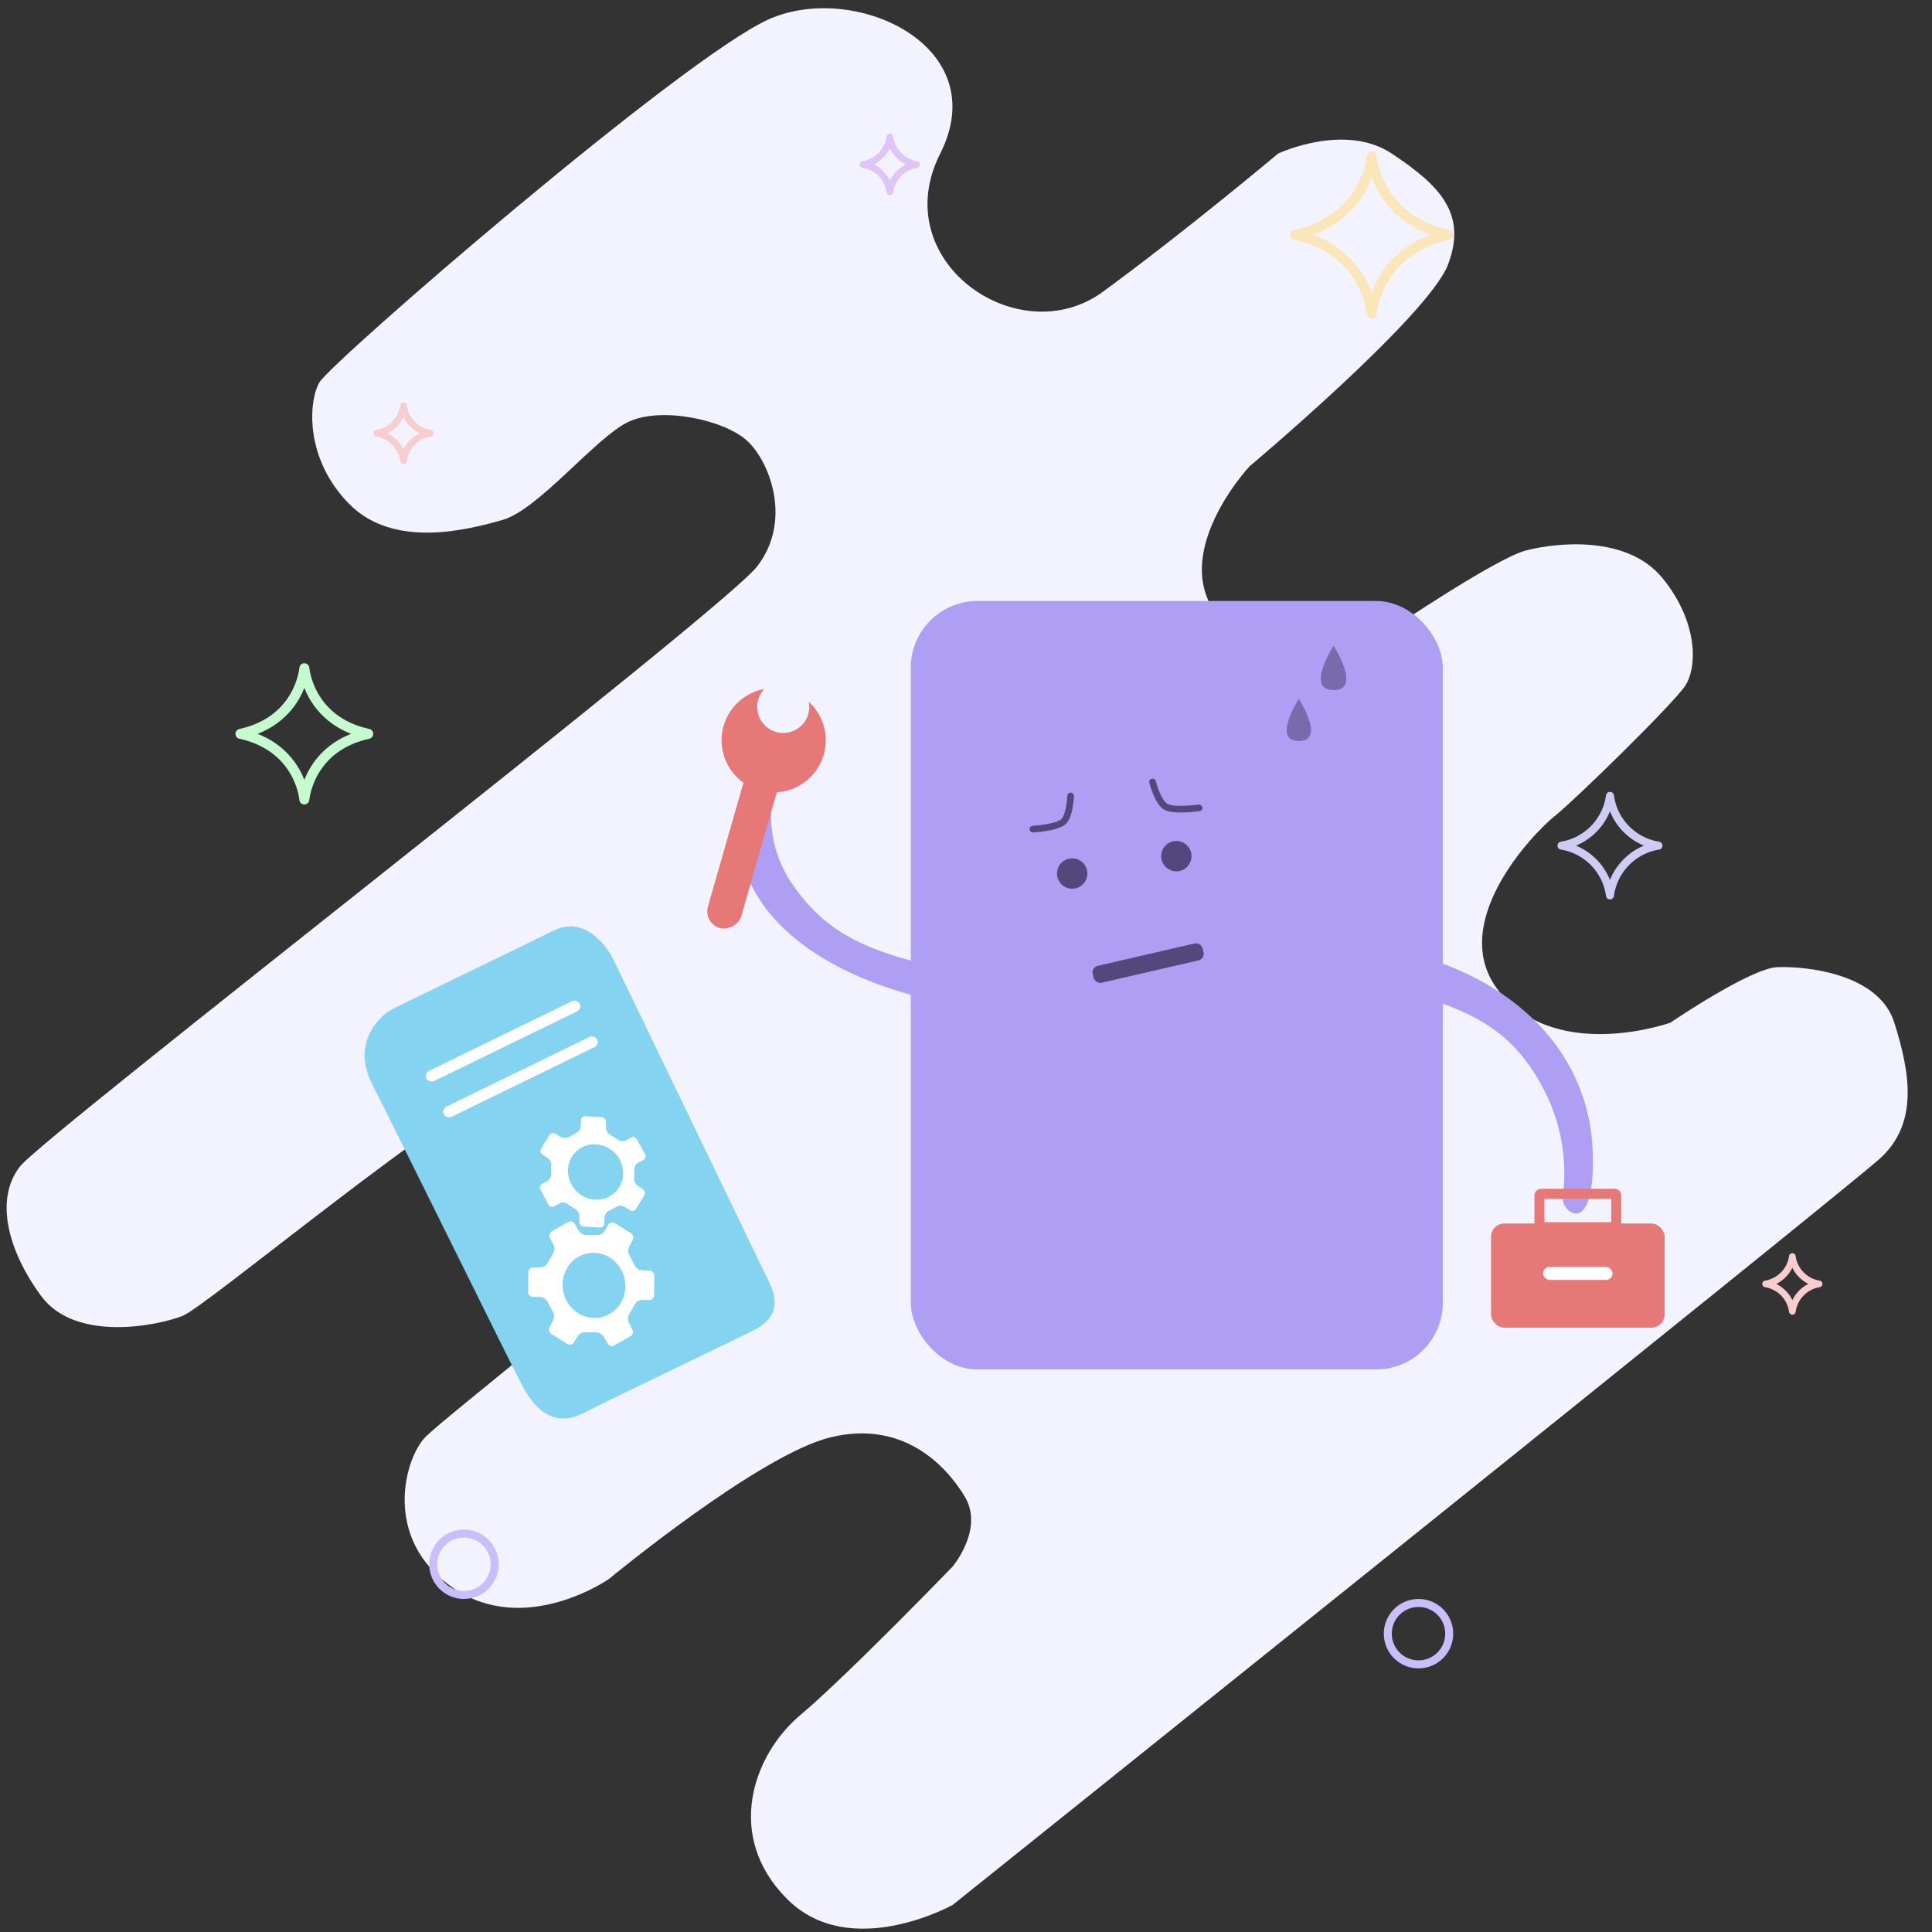 <svg xmlns="http://www.w3.org/2000/svg" viewBox="0 0 290 290">
  <rect x="0" y="0" width="290" height="290" fill="#333333" stroke="none"/>
  <defs>
    <style>
      .cls-1, .cls-9 {
        fill: #fff;
      }

      .cls-1 {
        opacity: 0;
      }

      .cls-14, .cls-15, .cls-16, .cls-17, .cls-19, .cls-2, .cls-4, .cls-5, .cls-6, .cls-7 {
        fill: none;
      }

      .cls-2 {
        stroke: #707070;
      }

      .cls-3 {
        fill: #f3f2ff;
      }

      .cls-4 {
        stroke: #dec4f7;
      }

      .cls-16, .cls-17, .cls-4, .cls-5, .cls-7 {
        stroke-linecap: round;
        stroke-linejoin: round;
        stroke-miterlimit: 10;
      }

      .cls-5 {
        stroke: #fae6b8;
      }

      .cls-14, .cls-17, .cls-5 {
        stroke-width: 1.5px;
      }

      .cls-6 {
        stroke: #cbbdfc;
      }

      .cls-6, .cls-7 {
        stroke-width: 1.2px;
      }

      .cls-7 {
        stroke: #cecbf5;
      }

      .cls-8 {
        fill: #84d3f0;
      }

      .cls-10 {
        fill: #af9ff4;
      }

      .cls-11 {
        fill: #52487c;
      }

      .cls-12 {
        fill: #e67878;
      }

      .cls-13 {
        fill: #776bac;
      }

      .cls-14 {
        stroke: #e67878;
      }

      .cls-15 {
        stroke: #52487c;
      }

      .cls-16 {
        stroke: #f8cdcd;
      }

      .cls-17 {
        stroke: #c5facf;
      }

      .cls-18 {
        stroke: none;
      }
    </style>
  </defs>
  <g id="Group_5723" data-name="Group 5723" transform="translate(-816 -210)">
    <rect id="Rectangle_3335" data-name="Rectangle 3335" class="cls-1" width="290" height="290" transform="translate(816 210)"/>
    <g id="Group_4453" data-name="Group 4453" transform="translate(-61 -1.762)">
      <path id="Path_2875" data-name="Path 2875" class="cls-2" d="M-8957.717,13190.623" transform="translate(10009.381 -12828.272)"/>
      <path id="Path_2876" data-name="Path 2876" class="cls-3" d="M-5050.39,884.522c1.68-3.01,54.742-48.936,67.572-54.569s33.8,4.035,25.63,20.2,11.761,30.009,24.416,20.745,26.3-20.745,26.3-20.745,9.983-4.711,17.066,0,11.4,8.941,8.434,16.678-29.8,30.28-29.8,30.28-13.9,14.908-2.912,24.364,24.281,0,24.281,0,15.7-10.609,20.164-11.757,15.176-2.391,20.519,4.219,5.189,13.38,3.322,16.153-16.564,17.139-19.607,19.558-16.739,16.478-7.95,26.681,25.36,4.282,25.36,4.282,12.012-8.187,16.081-8.339,15.184.845,17.543,8.339,3.685,15.119-2.185,20.411-139.171,112.02-139.171,112.02-15.373,8.568-24.829-.881-5.129-21.649,1.966-27.62,22.862-22.291,22.862-22.291,4.766-5.639,1.817-10.52-9.427-11.483-20.131-8.887-33.276,21.271-33.276,21.271-12.57,8.778-23.38,1.342-7.191-19.552-4.2-22.613,29.363-23.465,31.487-27.151,5.029-12.71,1.745-17.283-9.921-12.217-19.386-9.3-46.6,34.074-50.279,35.521-16.074,4.013-21.227-3.019-6.917-14.68-3.129-19.46,105.3-83.2,110.611-90.02,1.929-15.77-1.534-18.906-13-5.172-17.905-2.742-13.406,13.128-18.748,14.654-16.347,4.344-23-2.353S-5052.07,887.531-5050.39,884.522Z" transform="translate(5975.317 -615.338)"/>
      <path id="Path_2877" data-name="Path 2877" class="cls-4" d="M73.02,35.273A4.84,4.84,0,0,0,69,31.15a4.84,4.84,0,0,0,4.015-4.122,4.84,4.84,0,0,0,4.015,4.122A4.837,4.837,0,0,0,73.02,35.273Z" transform="translate(937.554 205.3)"/>
      <path id="Path_2878" data-name="Path 2878" class="cls-5" d="M51.694,64.915s-.718-9.426-11.476-11.783c10.758-2.356,11.476-11.783,11.476-11.783s.717,9.426,11.476,11.783C52.411,55.488,51.694,64.915,51.694,64.915Z" transform="translate(1031.2 193.883)"/>
      <g id="Ellipse_716" data-name="Ellipse 716" class="cls-6" transform="translate(941.429 441.35)">
        <circle class="cls-18" cx="5.21" cy="5.21" r="5.21"/>
        <circle class="cls-19" cx="5.21" cy="5.21" r="4.61"/>
      </g>
      <g id="Ellipse_717" data-name="Ellipse 717" class="cls-6" transform="translate(1084.713 451.771)">
        <circle class="cls-18" cx="5.21" cy="5.21" r="5.21"/>
        <circle class="cls-19" cx="5.21" cy="5.21" r="4.61"/>
      </g>
      <path id="Path_2879" data-name="Path 2879" class="cls-7" d="M51.12,82.748a8.771,8.771,0,0,0-7.277-7.472,8.771,8.771,0,0,0,7.277-7.472A8.771,8.771,0,0,0,58.4,75.277,8.767,8.767,0,0,0,51.12,82.748Z" transform="translate(1067.541 263.419)"/>
      <g id="Group_4453-2" data-name="Group 4453" transform="translate(929.005 348.715)">
        <path id="Path_3134" data-name="Path 3134" class="cls-8" d="M0,8.9c.138,7.712.325,48.5.433,50.512s.406,7.78,6.443,7.67,26.937.094,28.7,0,4.937-.55,4.973-5.291.2-54.112.2-54.112S40.688,0,34.621.02,8.286-.034,7.345.02-.136,1.193,0,8.9Z" transform="matrix(0.899, -0.438, 0.438, 0.899, 0, 17.867)"/>
        <path id="Subtraction_30" data-name="Subtraction 30" class="cls-9" d="M10.414,19.7a.728.728,0,0,1-.69-.53L9.409,18.03a1.506,1.506,0,0,0-.851-.885l-1.727-.478a.816.816,0,0,0-.268-.042,1.481,1.481,0,0,0-.9.346l-.827.81a.661.661,0,0,1-.479.206.718.718,0,0,1-.519-.231l-1.97-2.047a.8.8,0,0,1-.023-1.037l.779-.86A1.429,1.429,0,0,0,2.917,12.6l-.461-1.8A1.276,1.276,0,0,0,1.6,9.917L.51,9.639A.754.754,0,0,1,.024,8.73L.756,5.9a.706.706,0,0,1,.7-.547.75.75,0,0,1,.152.016L2.7,5.643a1.1,1.1,0,0,0,.223.021,1.325,1.325,0,0,0,.921-.352L5.111,4a1.427,1.427,0,0,0,.318-1.189L5.162,1.67A.753.753,0,0,1,5.673.785L8.4.024A.736.736,0,0,1,8.585,0a.726.726,0,0,1,.69.53L9.59,1.667a1.5,1.5,0,0,0,.85.885l1.727.428a.819.819,0,0,0,.267.042,1.482,1.482,0,0,0,.9-.346l.828-.81a.66.66,0,0,1,.479-.206.719.719,0,0,1,.519.23l1.969,2.048a.8.8,0,0,1,.023,1.036l-.779.861a1.433,1.433,0,0,0-.293,1.214l.461,1.8a1.274,1.274,0,0,0,.85.884l1.1.328a.755.755,0,0,1,.485.909L18.243,13.8a.708.708,0,0,1-.7.547.753.753,0,0,1-.152-.016L16.3,14.054a1.1,1.1,0,0,0-.223-.021,1.328,1.328,0,0,0-.921.352L13.887,15.7a1.43,1.43,0,0,0-.317,1.189l.266,1.138a.753.753,0,0,1-.511.885l-2.726.76A.736.736,0,0,1,10.414,19.7Zm-.56-14.4A4.594,4.594,0,0,0,6.522,6.728a5.036,5.036,0,0,0,0,6.92,4.581,4.581,0,0,0,6.656,0,5.036,5.036,0,0,0,0-6.92A4.581,4.581,0,0,0,9.854,5.292Z" transform="translate(25.134 48.482) rotate(-14)"/>
        <path id="Subtraction_31" data-name="Subtraction 31" class="cls-9" d="M9,17.026a.629.629,0,0,1-.6-.458l-.272-.983A1.3,1.3,0,0,0,7.4,14.82L5.9,14.406a.706.706,0,0,0-.232-.036,1.28,1.28,0,0,0-.778.3l-.715.7a.572.572,0,0,1-.414.178.621.621,0,0,1-.448-.2l-1.7-1.769a.691.691,0,0,1-.02-.9l.673-.743a1.235,1.235,0,0,0,.254-1.049l-.4-1.552a1.1,1.1,0,0,0-.736-.764l-.946-.24a.652.652,0,0,1-.42-.786L.653,5.1a.61.61,0,0,1,.6-.473.648.648,0,0,1,.131.013l.946.24a.954.954,0,0,0,.192.019,1.145,1.145,0,0,0,.8-.3L4.418,3.455a1.234,1.234,0,0,0,.275-1.028l-.231-.984A.651.651,0,0,1,4.9.678L7.26.021A.636.636,0,0,1,7.42,0a.628.628,0,0,1,.6.458l.273.983a1.3,1.3,0,0,0,.735.765l1.493.37a.708.708,0,0,0,.231.036,1.281,1.281,0,0,0,.779-.3l.716-.7a.57.57,0,0,1,.414-.178.621.621,0,0,1,.448.2l1.7,1.77a.688.688,0,0,1,.02.9l-.673.744A1.238,1.238,0,0,0,13.9,6.093l.4,1.552a1.1,1.1,0,0,0,.735.764l.947.284a.652.652,0,0,1,.419.786l-.632,2.449a.612.612,0,0,1-.605.473.651.651,0,0,1-.132-.013l-.946-.24a.954.954,0,0,0-.192-.019,1.148,1.148,0,0,0-.8.3L12,13.571A1.236,1.236,0,0,0,11.73,14.6l.23.984a.651.651,0,0,1-.442.765L9.162,17A.636.636,0,0,1,9,17.026ZM8.518,4.575a3.971,3.971,0,0,0-2.88,1.241,4.353,4.353,0,0,0,0,5.981,3.96,3.96,0,0,0,5.753,0,4.353,4.353,0,0,0,0-5.981A3.96,3.96,0,0,0,8.518,4.575Z" transform="translate(25.156 38.332) rotate(-43)"/>
        <rect id="Rectangle_3329" data-name="Rectangle 3329" class="cls-9" width="25.6" height="1.707" rx="0.853" transform="matrix(0.899, -0.438, 0.438, 0.899, 11.616, 24.163)"/>
        <rect id="Rectangle_3330" data-name="Rectangle 3330" class="cls-9" width="25.6" height="1.707" rx="0.853" transform="matrix(0.899, -0.438, 0.438, 0.899, 14.235, 29.531)"/>
      </g>
      <g id="Group_4454" data-name="Group 4454" transform="translate(977.534 301.975)">
        <g id="Group_5722" data-name="Group 5722" transform="translate(0)">
          <g id="Group_5716" data-name="Group 5716">
            <path id="Path_3034" data-name="Path 3034" class="cls-10" d="M1812.17-1046.187c-15.832-4.123-26.326-12.865-26.9-24.237s5.424-7.937,5.194-5.99a17.975,17.975,0,0,0,3.2,13.735c4.428,6.313,9.842,9.13,18.5,11.356" transform="translate(-1774.99 1105.557)"/>
            <rect id="Rectangle_3179" data-name="Rectangle 3179" class="cls-10" width="79.855" height="115.346" rx="10" transform="translate(36.179)"/>
            <circle id="Ellipse_768" data-name="Ellipse 768" class="cls-11" cx="2.28" cy="2.28" r="2.28" transform="translate(58.125 38.625)"/>
            <circle id="Ellipse_769" data-name="Ellipse 769" class="cls-11" cx="2.28" cy="2.28" r="2.28" transform="translate(73.761 36.019)"/>
            <rect id="Rectangle_3316" data-name="Rectangle 3316" class="cls-11" width="16.939" height="2.606" rx="1" transform="translate(63.26 54.988) rotate(-13)"/>
            <g id="Group_5715" data-name="Group 5715" transform="translate(10.012 12.016) rotate(16)">
              <rect id="Rectangle_3317" data-name="Rectangle 3317" class="cls-12" width="26.059" height="5.212" rx="2.606" transform="translate(10.424 10.263) rotate(90)"/>
              <path id="Subtraction_24" data-name="Subtraction 24" class="cls-12" d="M7.818,14.823A7.819,7.819,0,0,1,4.343,0a3.863,3.863,0,0,0-.435,1.793A3.909,3.909,0,1,0,11.292,0,7.819,7.819,0,0,1,7.818,14.823Z" transform="translate(0 0)"/>
            </g>
            <path id="Path_3130" data-name="Path 3130" class="cls-13" d="M-9458.2,13154s-4.1,6.313,0,6.313S-9458.2,13154-9458.2,13154Z" transform="translate(9552.626 -13139.295)"/>
            <path id="Path_3144" data-name="Path 3144" class="cls-13" d="M-9458.1,13154s-4.317,6.654,0,6.654S-9458.1,13154-9458.1,13154Z" transform="translate(9557.74 -13147.281)"/>
            <path id="Path_3146" data-name="Path 3146" class="cls-10" d="M1785.235-1078.462c13.695,4.828,22.771,15.062,23.265,28.376s-4.692,9.293-4.493,7.013a27.278,27.278,0,0,0-2.766-16.081c-3.83-7.391-8.513-10.689-16.006-13.3" transform="translate(-1669.975 1132.619)"/>
          </g>
          <g id="Group_5720" data-name="Group 5720" transform="translate(123.273 88.229)">
            <rect id="Rectangle_3331" data-name="Rectangle 3331" class="cls-12" width="26.059" height="15.636" rx="2" transform="translate(0 5.212)"/>
            <g id="Rectangle_3332" data-name="Rectangle 3332" class="cls-14" transform="translate(6.515)">
              <rect class="cls-18" width="13.03" height="6.515" rx="1"/>
              <rect class="cls-19" x="0.75" y="0.75" width="11.53" height="5.015" rx="0.25"/>
            </g>
            <rect id="Rectangle_3333" data-name="Rectangle 3333" class="cls-9" width="10.424" height="1.954" rx="0.977" transform="translate(7.818 11.727)"/>
          </g>
        </g>
        <path id="Path_3147" data-name="Path 3147" class="cls-15" d="M.661,3.82c-2.45-.386,2.592.584,4.027-.213S6.957-1.618,6.406.63" transform="matrix(0.978, -0.208, 0.208, 0.978, 53.732, 30.598)"/>
        <path id="Path_3148" data-name="Path 3148" class="cls-15" d="M1848.685-1074.242c2.545-.381-2.767.605-4.3-.221s-2.452-5.5-1.833-3.085" transform="translate(-1769.894 1105.37)"/>
      </g>
      <path id="Path_2880" data-name="Path 2880" class="cls-16" d="M73.02,35.273A4.84,4.84,0,0,0,69,31.15a4.84,4.84,0,0,0,4.015-4.122,4.84,4.84,0,0,0,4.015,4.122A4.837,4.837,0,0,0,73.02,35.273Z" transform="translate(864.547 245.642)"/>
      <path id="Path_2881" data-name="Path 2881" class="cls-17" d="M31.253,84.492s-.6-7.879-9.593-9.849c8.994-1.97,9.593-9.849,9.593-9.849s.6,7.879,9.593,9.849C31.853,76.613,31.253,84.492,31.253,84.492Z" transform="translate(891.431 247.274)"/>
      <path id="Path_2882" data-name="Path 2882" class="cls-16" d="M73.02,35.273A4.84,4.84,0,0,0,69,31.15a4.84,4.84,0,0,0,4.015-4.122,4.84,4.84,0,0,0,4.015,4.122A4.837,4.837,0,0,0,73.02,35.273Z" transform="translate(1073.022 373.333)"/>
    </g>
  </g>
</svg>
